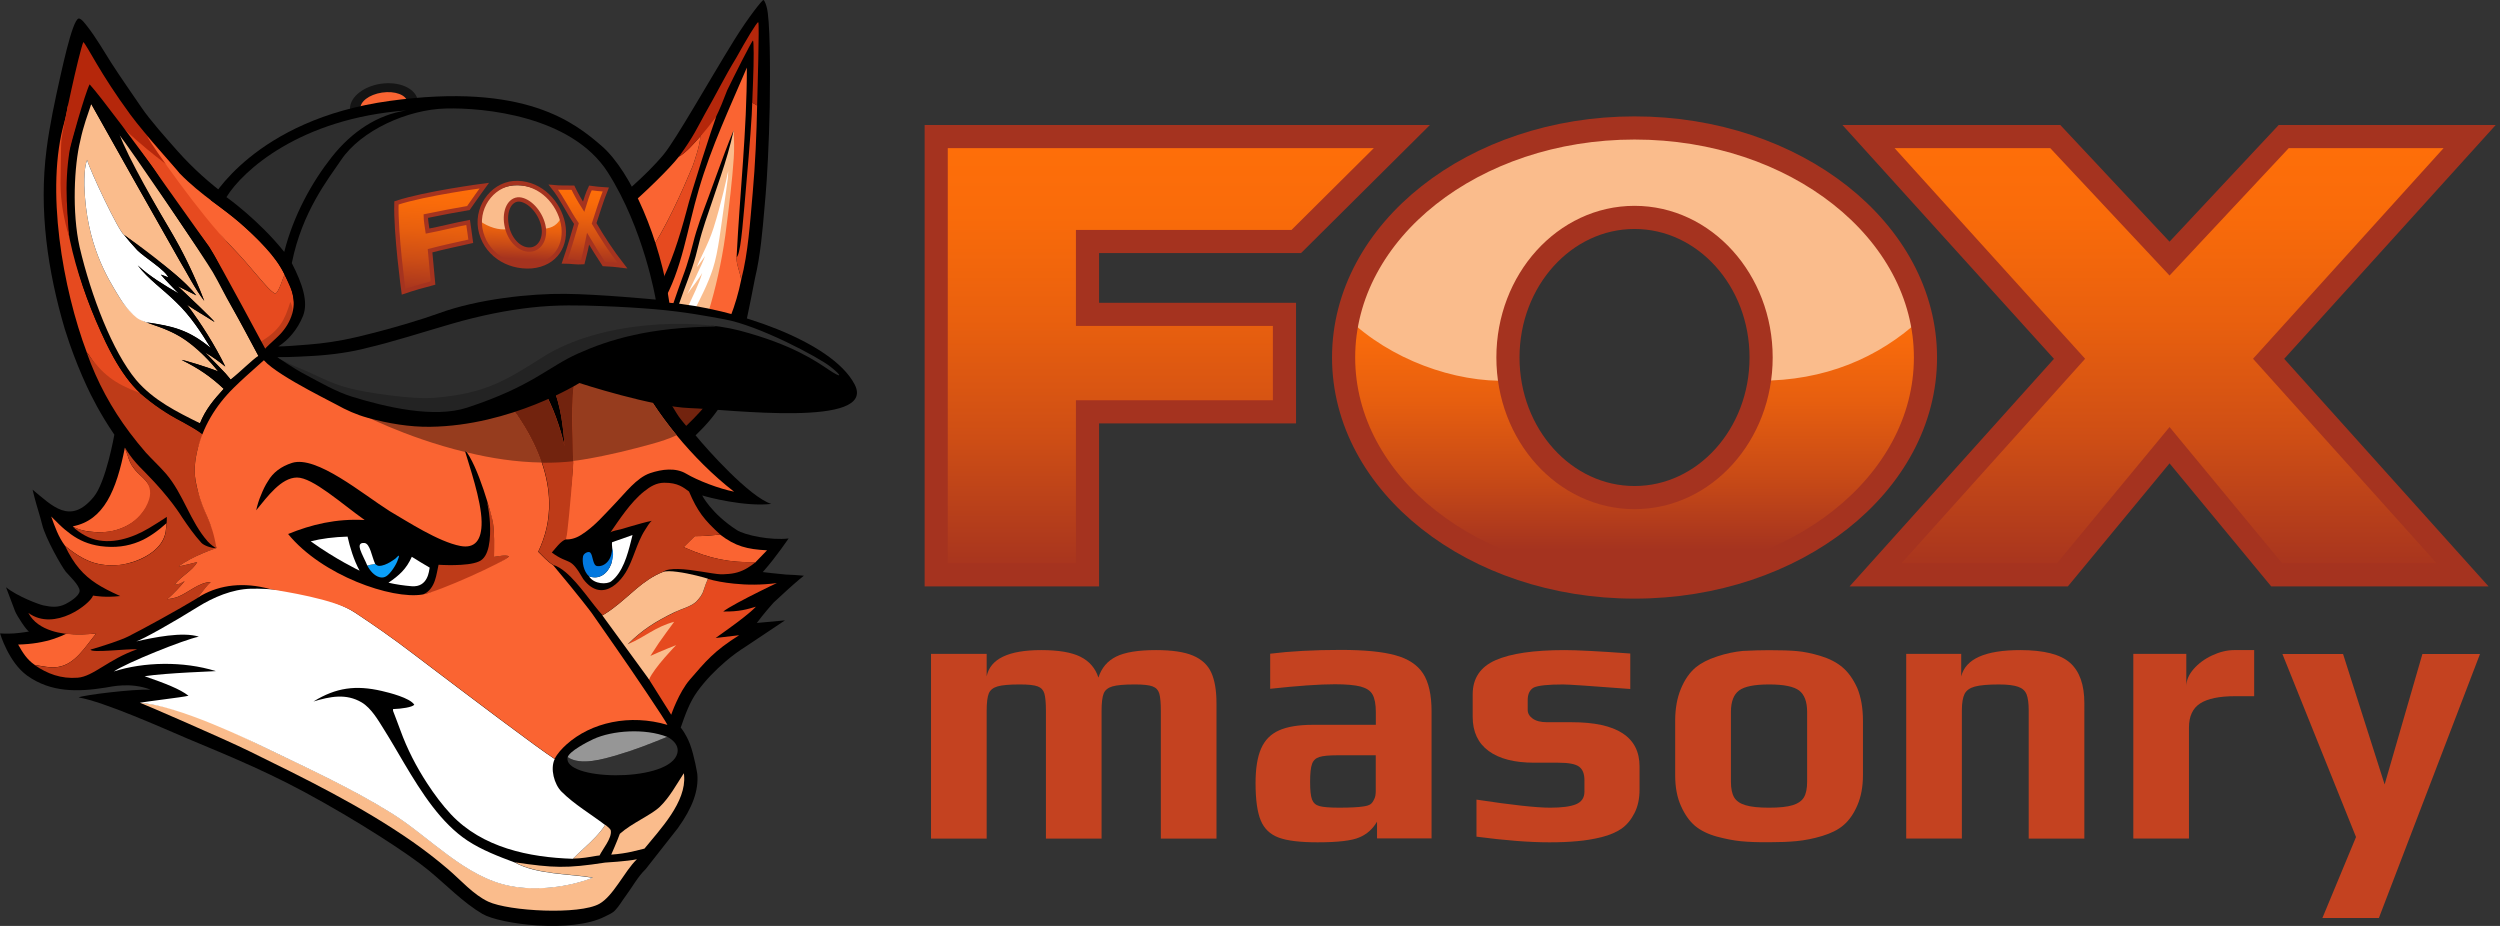 <?xml version="1.0" encoding="utf-8"?>
<!-- Generator: Adobe Illustrator 15.0.2, SVG Export Plug-In . SVG Version: 6.00 Build 0)  -->
<!DOCTYPE svg PUBLIC "-//W3C//DTD SVG 1.1//EN" "http://www.w3.org/Graphics/SVG/1.1/DTD/svg11.dtd">
<svg version="1.1" id="Layer_1" xmlns="http://www.w3.org/2000/svg" xmlns:xlink="http://www.w3.org/1999/xlink" x="0px" y="0px"
	 width="270px" height="100px" viewBox="0 0 270 100" enable-background="new 0 0 270 100" xml:space="preserve">
<rect x="0" y="0" width="270" height="100" fill="#333333" stroke="none"/>
<linearGradient id="SVGID_1_" gradientUnits="userSpaceOnUse" x1="182.522" y1="-58.27" x2="182.522" y2="-8.681" gradientTransform="matrix(1 0 0 -1 -6 5)">
	<stop  offset="0.079" style="stop-color:#A5331F"/>
	<stop  offset="0.241" style="stop-color:#C94B16"/>
	<stop  offset="0.405" style="stop-color:#E75F0F"/>
	<stop  offset="0.547" style="stop-color:#F96B0B"/>
	<stop  offset="0.648" style="stop-color:#FF6F09"/>
</linearGradient>
<path fill="url(#SVGID_1_)" d="M163.02,41.11c-1.359-0.29-13.299-4.21-17.5-6.76C141.66,52.57,161.73,63.27,176.4,63.27
	c14.66,0,35.119-10.55,31.09-28.87c-3.04,1.84-6.26,3.33-9.59,4.51c-1.601,0.57-6.871,2-7.891,2.21
	C187.84,58.01,165.15,58.41,163.02,41.11z"/>
<path fill="#FABC8C" d="M145.529,34.35c4.601,4.46,11.561,7,17.5,6.76c-0.109-0.87-0.159-1.75-0.159-2.64
	c0-19.84,27.33-20.06,27.33-0.17c0,0.95-0.06,1.89-0.181,2.82c6.961,0,12.811-2.38,17.48-6.72
	C201.46,6.98,151.221,7.31,145.529,34.35z"/>
<linearGradient id="SVGID_2_" gradientUnits="userSpaceOnUse" x1="132.255" y1="-57.08" x2="132.255" y2="-9.75" gradientTransform="matrix(1 0 0 -1 -6 5)">
	<stop  offset="0" style="stop-color:#A5331F"/>
	<stop  offset="0.023" style="stop-color:#A8351E"/>
	<stop  offset="0.313" style="stop-color:#CE4E15"/>
	<stop  offset="0.581" style="stop-color:#E9600E"/>
	<stop  offset="0.819" style="stop-color:#F96B0A"/>
	<stop  offset="1" style="stop-color:#FF6F09"/>
</linearGradient>
<path fill="url(#SVGID_2_)" stroke="#A5331F" stroke-width="2.5" stroke-miterlimit="10" d="M101.11,62.07V14.75H151.4L140,26.08
	h-22.55v7.87h21.271v10.53H117.45v17.6h-16.34V62.07z"/>
<linearGradient id="SVGID_3_" gradientUnits="userSpaceOnUse" x1="240.26" y1="-57.08" x2="240.26" y2="-9.75" gradientTransform="matrix(1 0 0 -1 -6 5)">
	<stop  offset="0" style="stop-color:#A5331F"/>
	<stop  offset="0.023" style="stop-color:#A8351E"/>
	<stop  offset="0.313" style="stop-color:#CE4E15"/>
	<stop  offset="0.581" style="stop-color:#E9600E"/>
	<stop  offset="0.819" style="stop-color:#F96B0A"/>
	<stop  offset="1" style="stop-color:#FF6F09"/>
</linearGradient>
<path fill="url(#SVGID_3_)" stroke="#A5331F" stroke-width="2.5" stroke-miterlimit="10" d="M221.971,14.75l12.34,13.18l12.33-13.18
	h20.08l-21.711,24l20.95,23.33h-20.08l-11.569-14l-11.57,14h-20.18l20.949-23.33l-21.71-24H221.971z"/>
<ellipse fill="none" stroke="#A5331F" stroke-width="2.5" stroke-miterlimit="10" cx="176.529" cy="38.61" rx="13.671" ry="15.13"/>
<path fill="none" stroke="#A5331F" stroke-width="2.5" stroke-miterlimit="10" d="M207.95,38.61c0,13.69-14.06,24.791-31.421,24.791
	c-17.35,0-31.42-11.101-31.42-24.791s14.07-24.79,31.42-24.79C193.891,13.82,207.95,24.92,207.95,38.61z"/>
<g>
	<path fill="#C44220" d="M100.55,70.62h6.01v2.43c0.38-1.89,2.35-2.84,5.89-2.84c1.87,0,3.28,0.24,4.24,0.72
		c0.96,0.48,1.61,1.23,1.94,2.25c0.33-1.039,0.97-1.8,1.92-2.27c0.95-0.471,2.38-0.7,4.31-0.7c1.73,0,3.06,0.2,4,0.601
		c0.93,0.399,1.59,1.01,1.96,1.83c0.37,0.819,0.56,1.92,0.56,3.299V90.57h-6.01V76.77c0-0.879-0.06-1.5-0.17-1.879
		c-0.11-0.371-0.35-0.621-0.72-0.761s-1.01-0.21-1.92-0.21c-1.13,0-1.93,0.07-2.41,0.21s-0.8,0.39-0.95,0.761
		c-0.15,0.369-0.23,1-0.23,1.879V90.57h-6.01V76.77c0-0.879-0.06-1.5-0.17-1.879c-0.11-0.371-0.35-0.621-0.72-0.761
		c-0.37-0.14-1.01-0.21-1.92-0.21c-1.13,0-1.93,0.07-2.41,0.21c-0.48,0.14-0.8,0.39-0.95,0.761c-0.15,0.369-0.23,1-0.23,1.879V90.57
		h-6.01V70.62z"/>
	<path fill="#C44220" d="M138.1,90.46c-0.92-0.34-1.57-0.96-1.939-1.851c-0.37-0.89-0.561-2.229-0.561-4.02
		c0-1.59,0.2-2.84,0.601-3.75c0.399-0.91,1.04-1.56,1.94-1.96c0.889-0.399,2.119-0.6,3.689-0.6h6.76v-1.36
		c0-0.85-0.119-1.48-0.35-1.9s-0.66-0.699-1.28-0.869c-0.62-0.16-1.55-0.25-2.78-0.25c-1.699,0-4.039,0.17-7,0.49V70.6
		c2.17-0.27,4.711-0.41,7.62-0.41c2.55,0,4.521,0.19,5.91,0.58c1.39,0.381,2.38,1.041,2.99,1.98c0.6,0.93,0.909,2.29,0.909,4.08
		v13.72h-5.889v-1.81c-0.471,0.8-1.101,1.359-1.891,1.689c-0.801,0.36-2.311,0.541-4.53,0.541C140.41,90.97,139.02,90.8,138.1,90.46
		z M147.221,87.1c0.379-0.05,0.649-0.14,0.799-0.25c0.15-0.109,0.28-0.289,0.391-0.539c0.109-0.19,0.17-0.48,0.17-0.871V81.57h-4.12
		c-0.931,0-1.59,0.06-1.979,0.189c-0.381,0.12-0.65,0.37-0.78,0.74c-0.14,0.37-0.21,1.02-0.21,1.96c0,0.91,0.07,1.54,0.21,1.899
		c0.14,0.36,0.399,0.591,0.8,0.701c0.4,0.109,1.1,0.17,2.12,0.17C145.83,87.23,146.7,87.18,147.221,87.1z"/>
	<path fill="#C44220" d="M159.46,90.359v-4c3.819,0.58,6.47,0.871,7.95,0.871c1.26,0,2.199-0.121,2.8-0.371s0.91-0.699,0.91-1.359
		v-1.24c0-0.689-0.19-1.17-0.58-1.46c-0.38-0.29-1.14-0.43-2.271-0.43h-2.59c-2.119,0-3.75-0.42-4.9-1.261
		c-1.149-0.84-1.729-2.069-1.729-3.689v-2.43c0-1.73,0.82-2.96,2.47-3.69c1.65-0.729,4.131-1.09,7.461-1.09
		c1.319,0,3.68,0.12,7.09,0.37v3.83c-4.29-0.33-6.7-0.49-7.25-0.49c-1.62,0-2.68,0.11-3.17,0.33c-0.44,0.25-0.66,0.7-0.66,1.359
		v1.07c0,0.36,0.18,0.67,0.539,0.93C165.891,77.87,166.41,78,167.1,78h2.641c4.89,0,7.33,1.59,7.33,4.78v2.51
		c0,0.96-0.18,1.8-0.54,2.51s-0.82,1.28-1.4,1.69c-0.55,0.38-1.26,0.689-2.12,0.91c-0.869,0.22-1.77,0.369-2.699,0.449
		c-0.851,0.08-1.84,0.121-2.971,0.121C165.18,90.97,162.561,90.77,159.46,90.359z"/>
	<path fill="#C44220" d="M188,90.85c-0.8-0.08-1.65-0.25-2.55-0.49c-0.99-0.27-1.79-0.67-2.39-1.17
		c-0.601-0.51-1.11-1.229-1.521-2.159c-0.41-0.91-0.62-2-0.62-3.3V77.84c0-1.32,0.21-2.47,0.62-3.46c0.41-0.989,0.95-1.76,1.61-2.31
		c0.58-0.471,1.34-0.86,2.289-1.17c0.951-0.32,1.881-0.51,2.781-0.601c1.039-0.05,1.989-0.08,2.84-0.08
		c1.26,0,2.27,0.03,3.029,0.101c0.75,0.07,1.59,0.24,2.49,0.51c0.99,0.3,1.79,0.71,2.41,1.24c0.619,0.52,1.15,1.26,1.59,2.22
		c0.41,0.99,0.62,2.17,0.62,3.54v5.89c0,1.24-0.2,2.32-0.601,3.25c-0.399,0.931-0.91,1.66-1.539,2.181
		c-0.551,0.47-1.301,0.84-2.25,1.13c-0.951,0.29-1.871,0.47-2.781,0.56c-0.819,0.08-1.809,0.12-2.969,0.12
		C189.82,90.97,188.8,90.93,188,90.85z M193.609,86.96c0.58-0.18,0.98-0.46,1.211-0.84c0.229-0.38,0.35-0.95,0.35-1.69v-7.539
		c0-1.101-0.29-1.871-0.859-2.311c-0.58-0.439-1.66-0.66-3.25-0.66s-2.681,0.221-3.25,0.66c-0.58,0.439-0.871,1.21-0.871,2.311
		v7.539c0,0.74,0.121,1.301,0.351,1.69s0.64,0.67,1.22,0.84c0.58,0.181,1.43,0.271,2.551,0.271
		C192.18,87.23,193.029,87.141,193.609,86.96z"/>
	<path fill="#C44220" d="M205.88,70.62h5.931v2.43c0.469-1.89,2.59-2.84,6.379-2.84c2.551,0,4.351,0.46,5.381,1.38
		c1.029,0.92,1.539,2.37,1.539,4.35V90.57h-6.01V76.72c0-0.77-0.08-1.35-0.229-1.729c-0.149-0.381-0.45-0.66-0.91-0.82
		c-0.45-0.16-1.149-0.25-2.08-0.25c-1.18,0-2.05,0.08-2.601,0.23c-0.549,0.149-0.92,0.42-1.109,0.8s-0.29,0.979-0.29,1.77v13.841
		h-6.01V70.62H205.88z"/>
	<path fill="#C44220" d="M230.391,70.62h5.729v3.5c0-0.63,0.26-1.25,0.78-1.851c0.52-0.6,1.189-1.1,2-1.479
		c0.81-0.38,1.609-0.58,2.41-0.58h2.14v4.979h-2.06c-1.701,0-2.961,0.261-3.771,0.78c-0.81,0.521-1.21,1.39-1.21,2.601v11.99h-6.01
		V70.62H230.391z"/>
	<path fill="#C44220" d="M254.45,90.4L246.5,70.63h6.55l4.49,14.09l4.08-14.09h6.22l-10.92,28.511h-6.1L254.45,90.4z"/>
</g>
<g>
	<path d="M86.77,62.173c-0.61-0.06-1.24-0.1-1.859-0.119c-1.08-0.101-2.26-0.23-2.53-0.271c1.53-1.729,2.78-3.64,2.79-3.63
		c-1.9,0.23-4.719-0.34-5.599-0.91c-2.73-1.76-3.76-3.749-3.729-3.739c0.54,0.19,4.62,1.249,7.459,0.919
		c-2.339-0.739-6.959-5.899-8.179-7.408c1.17-1.12,2.14-2.25,2.979-3.64c1.36-2.25,3.22-12.209,3.439-13.329
		c0.59-2.48,0.81-5.119,1.03-7.669c0.04-0.46,0.08-0.92,0.12-1.38c0.13-1.41,0.37-5.54,0.44-9.489C83.2,7.489,83.17,2.02,82.8,0.76
		C82.77,0.64,82.59,0.02,82.44,0c-0.1-0.01-1.56,1.77-3.16,4.35c-2.709,4.379-6.29,10.749-7.619,12.349
		c-2.01,2.419-4.959,4.769-5.429,5.169c-3.74,2.859-40.825-0.03-41.635-0.63c-1.97-1.46-3.76-3.06-5.39-4.89
		c-1.2-1.35-3.02-3.39-3.95-4.77c-1.079-1.589-2.199-3.169-3.239-4.79c-0.84-1.319-1.629-2.709-2.6-3.95
		C9.279,2.669,8.779,1.96,8.499,2c-0.71,0.1-1.92,5.999-2.41,8.189c-0.29,1.35-0.55,2.669-0.77,3.979
		c-0.11,0.649-0.21,1.299-0.29,1.959c-0.85,6.54,0.12,13.149,1.97,19.417c0.17,0.53,0.34,1.06,0.52,1.58
		c0.55,1.57,1.17,3.12,1.87,4.629c0.43,0.92,1.389,2.9,2.959,5.19c0,0-0.9,5.139-2.24,6.739c-2.54,3.06-4.459,0.95-6.589-0.799
		c0.07,0.27,0.14,0.539,0.2,0.81c0.25,0.979,0.6,2.009,0.84,2.988c0.35,1.44,2.1,4.521,2.549,5.07c0.35,0.42,1.5,1.47,1.49,2.069
		c-0.02,0.561-1.14,1.23-1.53,1.42c-0.79,0.391-1.509,0.33-2.389,0.141c-0.44-0.091-2.79-0.951-4.03-1.961
		c0.33,0.851,0.65,1.73,0.97,2.57c0.19,0.5,1.31,2.21,1.529,2.21c0,0-0.81,0.149-1.64,0.21c-0.73,0.05-1.5,0-1.5,0
		s0.92,3.119,2.93,4.56c2.57,1.83,5.47,1.77,8.469,1.289c0.63-0.1,2.7-0.609,4.849,0.221c-1.889-0.07-7.219,0.58-7.769,0.84
		c2.769,0.48,9.019,3.279,11.738,4.438c2.64,1.131,7.729,3.121,12.619,5.761c5.729,3.089,11.318,6.719,13.448,8.479
		c1.86,1.53,3.75,3.499,5.819,4.709c1.9,1.11,9.629,2.11,13.218,0.28c0.43-0.221,0.81-0.359,1.1-0.67
		c0.45-0.471,0.76-1.04,1.15-1.561c0.71-0.949,1.29-2.059,2.15-2.889l3.479-4.43c1.59-2.209,2.26-4.079,2.1-5.85
		c0,0-0.31-1.949-0.8-3.24c-0.42-1.09-0.94-1.708-0.99-1.769c0.48-1.37,0.95-2.74,1.81-3.92c0.88-1.21,1.919-2.27,3.05-3.24
		c0.7-0.6,1.44-1.139,2.22-1.629l4.18-2.79l-3.04,0.28c0,0,0.76-1.04,1.81-2.2c0.98-0.91,2-1.85,2.739-2.47
		c0.13-0.101,0.26-0.21,0.38-0.31c0.05-0.04,0.1-0.079,0.15-0.12C86.78,62.173,86.77,62.173,86.77,62.173z"/>
	<g>
		<path fill="#E64A1F" d="M75.621,14.728c0.06,0.73-0.67,2.81-0.82,3.24c-1.1,2.64-2.879,6.679-4.899,9.639l1.28,3.37
			c1.29-2.48,2.169-5.22,2.95-8.14c0.53-2.149,2.77-9.048,3.209-10.218C76.801,12.898,76.001,14.079,75.621,14.728z"/>
		<path fill="#E64A1F" d="M80.051,30.207c0.76-2.94,0.949-6.169,1.239-9.349c0.28-3.149,0.42-6.359,0.48-9.469
			c-0.17-0.11-0.35-0.2-0.53-0.3c-0.01,1.17-0.29,4.919-0.62,8.569c-0.32,3.639-0.57,7.219-0.95,7.949
			c-0.01,0.08-0.08,0.12-0.13,0.18C79.481,28.376,79.911,29.396,80.051,30.207z"/>
		<path fill="#E64A1F" d="M29.727,31.716c-0.47-0.22-1.1-0.959-1.91-1.909c-0.819-0.97-1.79-2.12-2.829-3.169
			c-1.82-1.85-6.879-9.259-7.359-9.679c-1.12-0.55-3.819-2.819-4.87-3.7c1.11,1.51,2.79,3.44,3.86,5c1.05,1.52,1.78,3.29,3.12,4.699
			c0.95,1.25,1.99,2.48,2.84,3.7c1.14,1.759,1.979,3.859,2.879,5.849c0.9,1.91,2.089,4.03,3.12,5.83
			c1.67-1.73,2.689-2.33,3.29-4.299c-0.15-2.81-0.52-3.1-1.14-4.37C30.537,30.046,30.126,31.556,29.727,31.716z"/>
		<path fill="#E64A1F" d="M83.9,62.973c-1.67,0.22-3.26,0.209-4.64,0.06c-1.09-0.11-2.05-0.29-2.799-0.51
			c-0.19,0.39-0.34,0.79-0.46,1.21c-0.15,0.54-0.43,0.85-0.81,1.27c-0.63,0.551-1.59,0.76-2.35,1.141
			c-2.03,0.99-3.45,1.869-5.059,3.47c1.459,1.879,1.93,2.779,2.319,3.779c0.03,0.039,2.39,3.8,2.39,3.8s0.819-2.42,2.02-3.8
			c1.68-1.931,2.549-3.05,5.319-4.79c-0.85,0.101-1.69,0.201-2.54,0.301c0.27-0.2,0.6-0.43,0.96-0.69c0.17-0.12,0.35-0.25,0.53-0.38
			c0.52-0.38,1.07-0.779,1.57-1.18c0.51-0.4,0.97-0.79,1.29-1.13c-0.919,0.27-1.779,0.55-3.529,0.52c0.53-0.43,2.36-1.39,3.87-2.14
			C82.79,63.492,83.53,63.143,83.9,62.973z"/>
		<path fill="#E64A1F" d="M7.389,11.108c-0.14,0.76-0.21,1.28-0.42,2.02c-2.11,7.269-0.17,18.098,2.41,24.947
			c0.02,0.03,0.07,0.04,0.09,0.07c1.279,1.89,2.919,4.72,5.039,4.689c0.2,0,0.45-0.27,0.62-0.39c-1.04-0.97-2-2.31-2.859-3.84
			c-0.29-0.51-0.56-1.05-0.83-1.6c-2.979-6.279-5.12-13.178-4.529-20.147C6.929,15.708,7.369,11.588,7.389,11.108z"/>
		<path fill="#B5270B" d="M8.999,4.54c-0.5,1.26-2.21,9.209-2.36,10.539c-0.08,0.67-0.07,4.069-0.1,4.739
			c0.01,1.95,0.35,3.87,0.94,5.81c-0.29-2.43-0.29-7.039,0.11-9.469c0.12-0.6,0.79-2.959,1.01-3.53c0.36-0.97,0.77-1.94,1.25-2.87
			c0.43,0.46,1.5,2.17,3.069,3.7c2.47,2.419,5.76,4.91,6.439,5.249c-0.26-0.429-3.699-4.179-5.279-6.329
			C10.778,7.889,9.469,5,8.999,4.54z"/>
		<path fill="#FABC8C" d="M73.851,83.51c-0.78,1.2-1.549,2.621-2.589,3.621c-0.95,0.908-3.04,1.769-4.319,2.919
			c-0.26,0.729-0.93,2.25-0.93,2.25c1.84-0.131,2.859-0.49,3.589-0.65c1.68-2.07,4.55-5.029,4.28-7.929
			C73.871,83.641,73.861,83.57,73.851,83.51z"/>
		<path fill="#FABC8C" d="M64.752,92.39c0.36-0.73,1.32-1.84,1.22-2.66c-0.03-0.25-0.42-0.48-0.6-0.65
			c-0.57,0.9-1.409,1.71-2.25,2.48c-0.43,0.39-0.86,0.789-1.24,1.17c0.88-0.01,1.74-0.16,2.6-0.311
			C64.562,92.419,64.652,92.409,64.752,92.39z"/>
		<path fill="#FABC8C" d="M65.352,93.159c-4.229,0.65-5.559,0.58-9.749-0.029c2.37,1.31,5.799,1.209,8.439,1.649
			c-2.69,1.029-6.059,1.439-8.899,0.898c-4.879-0.919-8.709-5.269-12.789-7.829c-4.29-2.688-9.049-4.858-13.528-7.028
			c-1.95-0.939-8.919-4.619-13.729-4.929c0.33,0.1,9.059,3.879,11.849,5.249c5.989,2.939,12.058,5.899,17.637,9.788
			c1.31,0.92,2.58,1.9,3.81,2.951c1.35,1.149,2.73,2.749,4.34,3.499c2.23,1.039,9.849,1.449,12.008,0.229
			c0.76-0.431,1.42-1.29,2.06-2.199c0.67-0.949,1.31-1.97,1.989-2.609C67.782,93.02,65.362,93.159,65.352,93.159z"/>
		<path fill="#FABC8C" d="M73.161,61.763c-0.66-0.09-1.239-0.109-1.569,0.011c-1.1,0.43-1.99,1.078-2.83,1.779
			c-0.85,0.709-1.66,1.479-2.56,2.149c-0.31,0.229-0.63,0.46-0.97,0.66l-0.14,0.08l-0.04,0.02l2.57,3.521l2.479,3.399
			c0.52-1.25,2.919-3.71,2.919-3.71s-1.619,0.631-2.779,1.169c0.16-0.259,0.75-1.159,0.92-1.409c0.53-0.77,1.1-1.52,1.649-2.279
			c-2.099,0.57-3.06,1.6-5.029,2.439c1.609-1.6,3.02-2.479,5.059-3.47c0.76-0.37,1.72-0.58,2.35-1.14
			c0.38-0.42,0.66-0.73,0.81-1.271c0.13-0.42,0.28-0.81,0.46-1.21C76.111,62.383,74.491,61.933,73.161,61.763z"/>
		<path fill="#FABC8C" d="M24.167,42.005c-1.419-1.34-2.77-2.25-4.549-3.119c0.15-0.02,2.81,0.77,3.959,1.25
			c-0.77-0.97-2.32-2.64-4-3.7c-1.56-0.98-3.25-1.37-3.729-1.609c-0.12-0.06-1.62-0.59-2.939-2.69
			c-1.29-2.109-3.61-5.739-3.8-12.119c0-0.87,0-1.93,0.3-2.75c0.3,1.14,3.419,7.749,4,8.109c0.16,0.11,5.789,4.02,7.789,6.529
			c-0.66-0.33-1.33-0.67-2-1c0.99,0.929,3.879,3.659,3.969,3.879c-0.969-0.64-1.979-1.2-2.979-1.88c1.6,2.14,3,4.37,4.14,6.689
			c-0.69-0.569-1.4-1.069-2.18-1.53c0.75,0.75,2.2,2.27,2.2,2.27c0.18,0.23,0.39,0.43,0.55,0.67c1.1-0.68,2.57-1.699,3.25-2.119
			c-1.189-2.19-2.169-4.08-3.14-5.77c-0.71-1.22-1.31-2.49-2.02-3.709c-0.7-1.2-8.549-13.009-10.109-14.988
			c0.82,2.43,4.41,8.609,5.75,10.878c0.899,1.52,2.2,3.97,3.43,7.209c-1.02-1.33-1.83-2.969-2.69-4.399
			c-3.87-6.799-6.199-10.968-9.668-17.138c-2.23,6.82-2.48,13.399-0.73,19.418c1.11,3.81,4.029,12.898,12.628,15.348
			C22.178,44.265,23.077,43.185,24.167,42.005z"/>
		<path fill="#FA6432" d="M6.259,72.031c1.85-0.28,2.93-2.148,4.04-3.499c0.03-0.04,0.07-0.08,0.1-0.13
			c-0.989,0.12-2.129,0.16-3.229,0.04c-0.41,0.2-0.83,0.37-1.27,0.52c-0.02,0.011-0.04,0.021-0.04,0.021H5.85
			c-1.15,0.38-2.4,0.59-3.89,0.63c0.49,0.87,0.95,1.619,1.78,2.189C4.52,71.941,5.419,72.151,6.259,72.031z"/>
		<path fill="#FA6432" d="M9.999,60.733c0.859,0.279,1.77,0.38,2.859,0.29c0.25-0.021,0.57-0.08,0.93-0.171
			c0.85-0.209,1.899-0.629,2.729-1.279c0.65-0.51,1.15-1.16,1.34-1.971c0.03-0.129,0.05-0.27,0.06-0.42
			c0-0.189,0.08-0.479,0.07-0.68c-0.92,0.83-1.94,1.57-2.97,1.99c-1.24,0.51-2.589,0.7-4.169,0.49c-1.31-0.19-2.29-0.631-3.189-1.28
			c-0.43-0.31-0.85-0.66-1.27-1.069c-0.28-0.271-0.56-0.551-0.86-0.851c0.4,1.11,0.77,2.19,1.49,3.16
			c0.33,0.271,0.64,0.51,0.94,0.72C8.659,60.153,9.319,60.503,9.999,60.733z"/>
		<path fill="#FA6432" d="M75.621,14.728c-0.71,0.81-1.47,1.7-2.31,2.2c-0.929,1.21-3.669,3.879-5.419,5.369l2.01,5.299
			c2.02-2.959,3.799-6.999,4.899-9.639C74.951,17.538,75.681,15.458,75.621,14.728z"/>
		<path fill="#FA6432" d="M24.997,26.627c1.03,1.06,2.01,2.209,2.83,3.18c0.81,0.95,1.44,1.689,1.91,1.909
			c0.39-0.18,0.81-1.669,1-2.059c-0.92-1.95-3-3.959-4.88-5.65c-1.53-1.359-4.199-2.959-6.449-5.279
			c-0.14-0.149-3.38-3.87-3.53-4.02C16.388,15.688,21.627,23.217,24.997,26.627z"/>
		<path fill="#FA6432" d="M79.551,27.787c0.36-7.119,1.11-13.598,1.11-20.488c-1.82,4.27-3.83,8.519-5.189,13.159
			c-1.27,4.299-1.79,8.649-3.95,12.329l7.369,1.4c0.49-1.25,0.88-2.58,1.16-3.979C79.911,29.396,79.481,28.376,79.551,27.787z"/>
		<path fill="#FA6432" d="M11.818,57.413c1.06-0.16,2.26-0.68,3.03-1.42c0.74-0.71,1.57-1.859,1.46-2.959
			c-0.06-0.53-0.46-1.05-0.84-1.41c-0.54-0.521-1.22-1.06-1.56-2.06c-0.03-0.1-0.22-0.71-0.42-1.22
			c-0.92,4.65-2.28,7.859-5.63,8.499C8.619,57.413,10.608,57.593,11.818,57.413z"/>
		<path fill="#FA6432" d="M73.921,58.993c-0.03,0.03-0.07,0.061-0.1,0.09c0.09,0.04,0.18,0.08,0.27,0.12
			c2.51,1.101,4.609,1.57,7.499,1.521c0.42-0.431,0.83-0.871,1.25-1.291c-2.149-0.109-3.419-0.43-5.07-1.699
			c-0.909,0.09-1.819,0.18-2.75,0.17C74.671,58.263,74.291,58.623,73.921,58.993z"/>
		<path fill="#BE3B18" d="M18.058,64.723c0.709-0.641,1.339-1.311,1.89-1.961c-0.39,0.181-0.64,0.381-1.09,0.391
			c0.64-0.909,1.94-1.499,2.44-2.449c-0.66,0.19-1.33,0.33-2.01,0.479c1.01-0.77,2.78-1.569,4.08-1.97
			c-0.59-0.02-1.35-0.3-1.62-0.59c-0.78-0.86-1.43-1.79-2.06-2.72c-0.15-0.23-1.279-2.119-3.979-4.849
			c-0.3-0.301-0.88-0.871-1.35-1.46c-0.48-0.6-0.84-1.21-0.87-1.24c0,0.05,0.46,1.48,0.76,1.94c0.359,0.54,0.919,1.06,1.22,1.33
			c0.68,0.65,0.91,1.42,0.63,2.32c-0.38,1.209-1.32,2.259-2.43,2.839c-1.32,0.69-2.76,0.819-4.209,0.601
			c-0.73-0.11-1.5-0.431-1.58-0.521c0.21,0.31,0.97,0.8,1.28,0.96c2,1.12,4.33,0.55,6.159-0.36c0.27-0.14,0.53-0.28,0.78-0.43
			c0.63-0.39,1.24-0.75,1.92-1.21c0.02,0.54-0.09,1.18-0.09,1.37c-0.01,0.149-0.03,0.29-0.06,0.42c-0.18,0.81-0.69,1.46-1.34,1.97
			c-1.8,1.42-4.489,1.83-6.529,1.16c-0.69-0.23-1.34-0.58-2.04-1.07c-0.3-0.22-0.62-0.449-0.94-0.72
			c0.98,2.04,1.99,3.16,3.399,4.079c0.71,0.46,1.52,0.87,2.48,1.3c0.03,0.01,0.06,0.03,0.09,0.04c-1.63,0.181-2.67-0.01-2.94-0.05
			c-0.26,0.85-4.129,3.949-6.989,1.87c0.52,0.989,1.44,1.58,2.52,1.93c0.43,0.14,0.879,0.24,1.33,0.3
			c0.08,0.01,0.16,0.021,0.25,0.03c1.1,0.13,2.24,0.08,3.23-0.04c-0.03,0.04-0.07,0.08-0.1,0.13c-1.11,1.341-2.19,3.219-4.04,3.499
			c-0.839,0.12-1.74-0.09-2.529-0.229c1.38,0.959,2.879,1.52,4.669,1.38c1.69-0.13,3.339-2,6.419-3.069
			c-1.089-0.069-5.009,0.431-5.029,0.03c1.32-0.37,3.29-1.02,4.1-1.43c1.55-0.78,5.419-2.9,7.389-4.101
			c0.09-0.101,0.18-0.2,0.27-0.31c0.4-0.5,0.82-1.101,1.22-1.44c-1.27,0.011-2.46,1.181-3.57,1.601
			C18.837,64.592,18.458,64.672,18.058,64.723z"/>
		<path fill="#BE3B18" d="M22.688,56.503c-0.61-1.46-1.06-2.559-1.34-3.549c-0.19-0.69-0.3-1.319-0.32-1.979
			c-0.02-0.65,0.06-1.331,0.23-2.11c0.19-0.87,0.51-1.45,0.68-1.97c-0.04-0.07-1.73-1.06-2.26-1.34c-1.67-0.86-3.12-1.85-4.56-3.1
			c-2.84-1.07-4.05-2.04-5.659-4.299c-0.02-0.03-0.06-0.04-0.09-0.07c1.129,3.19,2.679,6.029,4.649,8.649
			c0.549,0.729,1.12,1.439,1.729,2.139c0.68,0.75,1.5,1.5,2.19,2.3c1.879,2.2,2.589,5.149,4.52,7.329
			c0.24,0.27,0.85,0.721,0.899,0.7c0.01-0.28-0.01-0.53-0.04-0.78C23.247,57.783,23.007,57.224,22.688,56.503z"/>
		<path fill="#BE3B18" d="M31.356,32.606c-0.639,2.03-1.119,3.07-3.399,4.42c0,0,0.77,1.21,0.79,1.21c0.85-0.83,1.67-1.97,2.35-2.85
			C31.646,34.116,31.786,33.486,31.356,32.606z"/>
		<path fill="#BE3B18" d="M53.354,60.144c0.01-1.23,0.06-2.471-0.11-3.67c-0.09-0.67-0.38-1.601-0.65-2.24
			c0.19,0.729,0.29,1.64,0.32,2.24c0.09,1.709-0.06,3.68-1.179,4.16c-1.26,0.579-4.37,0.359-4.37,0.359
			c-0.24,0.97-0.3,2.569-1.62,3.188c0.23-0.049,2.02-0.39,3.689-1.09c2.49-1.049,5.319-2.679,5.55-3.009
			C54.583,59.884,53.813,60.083,53.354,60.144z"/>
		<path fill="#0B9FF9" d="M42.965,60.463c0.32-0.8-0.06-0.329-0.22-0.17c0,0-1.03,0.841-1.81,0.82c-0.23,0-0.42-0.22-0.42-0.22
			c-0.25,0.029-0.6,0.149-0.85,0.18c0.27,0.529,0.74,1.12,1.35,1.269c0.25,0.061,0.47,0.03,0.69-0.099
			C42.155,61.983,42.815,60.974,42.965,60.463z"/>
		<path fill="#FFFFFF" d="M66.172,59.603c0.02,0.131-0.05,1-0.16,1.301c-0.4,1.06-1.31,1.729-2.37,1.34c-0.01,0-0.03,0-0.04-0.01
			c0.57,0.899,1.97,0.889,2.41,0.549c1.24-0.949,1.76-2.839,2.14-4.359c0.06-0.229,0.11-0.439,0.16-0.64
			c-0.47,0.17-1.23,0.43-1.73,0.61c-0.28,0.1-0.47,0.16-0.47,0.16c-0.04,0.129-0.02,0.39,0.01,0.649c0,0.04,0.01,0.07,0.01,0.101
			C66.142,59.394,66.162,59.493,66.172,59.603z"/>
		<path fill="#FFFFFF" d="M39.366,58.644c-0.62-0.061-0.57,0.369-0.46,0.72c0.17,0.51,0.56,1.21,0.759,1.71
			c0.25-0.04,0.6-0.15,0.85-0.18C40.145,60.103,39.975,58.713,39.366,58.644z"/>
		<path fill="#FFFFFF" d="M37.536,57.953c-1.45,0.04-2.859,0.22-3.979,0.51c2.709,1.95,5.279,3.171,5.279,3.171
			C38.206,60.483,37.786,59.073,37.536,57.953z"/>
		<path fill="#FFFFFF" d="M44.475,60.134c-0.58,1.31-1.359,2.01-2.52,2.798c0.82,0.19,1.66,0.311,2.5,0.381
			c1.78,0.14,1.88-1.679,1.95-2.009C45.695,60.884,45.165,60.573,44.475,60.134z"/>
		<path fill="#FFFFFF" d="M9.409,17.268c-0.3,0.81-0.3,1.879-0.3,2.75c0.19,6.379,2.51,10.009,3.8,12.119
			c0.73,1.17,1.4,1.83,1.869,2.19c0.38,0.29,0.94,0.44,1.06,0.5c2.88,0.42,4.54,0.81,6.93,2.779c-1.07-1.74-2.21-3.5-3.75-4.969
			c-1.35-1.34-2.99-2.459-4.14-3.959c1.34,1.22,2.84,2.12,4.419,3.039c-0.649-0.679-1.319-1.339-1.929-2.049
			c0.28,0.08,0.54,0.2,0.81,0.31c-0.24-0.75-2.69-2.26-3.35-2.95c-0.51-0.539-0.959-1.079-1.419-1.639
			C12.829,25.017,9.709,18.418,9.409,17.268z"/>
		<path fill="#FFFFFF" d="M38.335,66.162c-2.25-1.48-7.049-2.67-11.249-2.58c-2,0.051-4.04,0.92-5.709,1.96
			c-2.759,1.72-5.899,3.48-6.659,3.73c1.87-0.421,4.989-1.07,6.759-0.511c-1.53,0.291-7.859,2.839-9.189,3.76
			c3.219-1.04,7.499-1.14,11.028-0.04c-0.09,0.02-5.319,0.189-7.699,0.55c2.24,0.78,3.83,1.39,4.739,2.11
			c-0.76,0.189-4.479,0.59-5.239,0.77c4.109,0.26,11.749,3.989,13.698,4.929c4.479,2.17,9.249,4.351,13.529,7.029
			c4.08,2.56,7.909,6.91,12.789,7.829c2.839,0.54,6.219,0.13,8.899-0.898c-2.64-0.44-6.069-0.341-8.439-1.65
			c-1.74-0.65-3.55-1.34-5.1-2.36c-2.859-1.89-4.959-5.179-6.839-8.349c-0.74-1.25-1.45-2.49-2.16-3.619
			c-0.63-1.01-1.39-2.34-2.43-2.96c-1.69-1-3.42-0.64-5.209-0.101c2.45-1.52,4.6-1.779,7.369-1.14c0.82,0.19,3.06,0.75,3.52,1.49
			c-0.23,0.271-1.359,0.44-2.299,0.47c-0.02,0.07,0.01,0.141,0.01,0.21c0,0,0.62,1.61,0.79,2.091
			c0.72,1.988,1.709,3.919,2.879,5.708c0.78,1.2,1.63,2.34,2.58,3.359c3.39,3.601,8.429,4.649,13.159,4.8
			c0.39-0.39,0.81-0.779,1.24-1.17c0.84-0.77,1.68-1.58,2.25-2.48c-1.54-1.18-3.31-2.208-4.689-3.579
			c-0.819-0.81-1.259-2.5-0.759-3.539c-1.91-1.24-8.749-6.409-15.329-11.398C42.415,68.922,40.245,67.422,38.335,66.162z"/>
		<path fill="#323232" d="M72.072,79.57c-1.76,0.72-3.57,1.439-5.399,1.97c-1.51,0.44-3.92,1.21-5.37,0.22
			c-0.6,2.511,10.409,2.791,11.758-0.149C73.721,80.16,71.662,79.41,72.072,79.57z"/>
		<path fill="#969696" d="M66.672,81.54c1.83-0.53,3.619-1.239,5.379-1.96c-2.4-0.938-5.91-0.709-7.979,0.25
			c-0.67,0.311-2.57,1.301-2.76,1.94C62.723,82.73,65.162,81.98,66.672,81.54z"/>
		<path d="M22.587,26.657c-0.85-1.22-4.909-6.879-5.959-8.399c-1.08-1.56-5.839-7.959-6.949-9.149c-0.49,0.94-2.08,6.579-2.17,7.209
			c-1.13,7.219,0.85,14.319,3.93,20.688c0.27,0.55,0.55,1.09,0.83,1.6c0.86,1.54,1.82,2.87,2.859,3.84
			c1.44,1.25,2.9,2.239,4.56,3.099c0.77,0.4,1.54,0.86,2.29,1.45c-0.07-0.11,0.33-0.94,0.39-1.06c0.21-0.39,0.37-0.85,0.629-1.21
			c0.65-0.89,1.37-1.729,2.16-2.5c0.42-0.41,0.86-0.82,1.32-1.18c0.64-0.49,2.049-1.849,2.77-2.279
			C28.927,38.226,23.727,28.417,22.587,26.657z M24.907,40.995c-0.16-0.24-0.38-0.44-0.55-0.67c0,0-1.45-1.52-2.199-2.27
			c0.79,0.46,1.489,0.96,2.179,1.529c-1.14-2.319-2.54-4.549-4.139-6.689c1,0.69,2.01,1.24,2.979,1.88
			c-0.1-0.22-2.979-2.95-3.97-3.88c0.66,0.33,1.33,0.669,2,1c-1.37-1.709-3.169-2.979-4.93-4.31
			c-0.81-0.609-2.699-2.109-2.869-2.219c0.46,0.56,0.91,1.1,1.419,1.64c0.66,0.69,3.11,2.2,3.35,2.95
			c-0.27-0.11-0.53-0.23-0.81-0.31c0.62,0.72,1.28,1.37,1.929,2.05c-1.579-0.919-3.079-1.82-4.419-3.04
			c1.16,1.5,2.79,2.62,4.14,3.959c1.55,1.47,2.69,3.229,3.75,4.969c-2.4-1.97-4.05-2.359-6.93-2.779c0.52,0.23,2.38,0.729,4.03,1.79
			c1.59,1.02,2.98,2.59,3.709,3.52c-1.149-0.47-3.81-1.27-3.959-1.25c1.77,0.87,3.13,1.779,4.549,3.12
			c-1.08,1.18-1.979,2.25-2.569,3.729c-2.48-1.23-5.03-2.479-6.899-4.68c-2.54-3.06-4.849-9.019-6.099-14.348
			c-0.84-3.76-0.58-8.839,0.06-11.439c0.35-1.689,0.82-2.859,1.2-4.02c3.479,6.169,5.639,10.059,9.509,16.858
			c0.86,1.42,1.67,3.07,2.69,4.4c-0.9-2.36-2.27-5.24-3.609-7.509c-1.34-2.27-4.979-8.279-5.79-10.719
			c1.56,1.98,8.629,12.509,9.609,13.868c0.97,1.35,1.629,2.94,2.56,4.58c0.93,1.66,1.91,3.52,3.08,5.72
			C27.267,38.835,25.957,40.145,24.907,40.995z"/>
		<path fill="#0278DF" d="M64.482,61.134c-0.48-0.07-0.43-1.16-0.73-1.451c-0.17-0.18-0.69,0.041-0.78,0.381
			c-0.13,0.619,0.06,1.66,0.63,2.17c0.18,0.089,0.54,0.129,0.77,0.118c1.01-0.079,1.75-1.128,1.84-2.419
			c0.02-0.299-0.07-0.529-0.09-0.629c0-0.041-0.01-0.07-0.01-0.101c0,0,0,0,0-0.01C66.092,60.583,65.212,61.243,64.482,61.134z"/>
	</g>
	<g>
		<path fill="#FABC8C" d="M79.241,14.039c-1.36,4.35-2.779,8.089-3.129,9.199c-0.35,1.13-0.74,2.11-0.98,3.15
			c-0.25,1.029-0.58,2.199-1.01,3.359c-0.37,1-0.77,2.109-1.21,3.37l3.62,0.49c0.7-2.25,1.41-5.31,1.799-8.159
			c0.45-3.45,0.74-5.91,0.91-8.319C79.321,16.098,79.271,15.068,79.241,14.039z"/>
	</g>
	<g>
		<path fill="#FFFFFF" d="M77.071,24.597c-0.6,1.9-1.58,3.5-1.81,4.259c0.18-0.23,0.74-0.96,0.88-1.2
			c-0.2,0.71-1.85,3.979-1.91,4.129c0.27-0.47,1.38-1.81,1.61-2.32c-0.34,1.22-1.01,2.49-1.58,3.75l0.83,0.09
			c0.49-0.95,1.38-2.66,1.899-4.279c0.6-1.87,0.82-4.17,1.46-8.619c0.09-0.6,0.19-1.35,0.2-1.94
			C78.551,18.938,77.911,21.967,77.071,24.597z"/>
	</g>
	<path d="M77.391,18.888l-0.89,2.44c-0.6,1.62-1.24,3.27-1.65,4.95c-0.21,0.829-0.44,1.659-0.71,2.469
		c-0.13,0.41-0.28,0.8-0.43,1.21l-0.44,1.22c-0.22,0.61-0.43,1.23-0.639,1.85l0.609,0.06c0.2-0.57,0.4-1.14,0.61-1.7l0.45-1.209
		c0.15-0.4,0.3-0.81,0.44-1.23c0.28-0.83,0.51-1.67,0.71-2.52c0.4-1.67,1-3.29,1.549-4.92l0.83-2.46
		c0.55-1.639,1.05-3.299,1.41-4.999C78.571,15.638,77.981,17.268,77.391,18.888z"/>
	<path fill="#B5270B" d="M81.89,2.399c-0.16-0.02-1.359,2.01-2.39,3.87c-1.18,1.92-2.22,4.04-3.359,6.01
		c-0.74,1.33-1.24,2.489-2.84,4.669c0.84-0.5,1.6-1.39,2.31-2.2c0.63-0.689,0.98-1.16,1.709-2.109c0.41-0.84,0.82-1.84,1.22-2.899
		c0.62-1.29,2.68-5.39,2.78-5.36c0.1,0.03,0.1,2.169,0.01,4.39l0,0c-0.04,0.82-0.07,1.62-0.09,2.33c0.18,0.1,0.35,0.19,0.53,0.3
		C81.79,10.339,82.04,2.419,81.89,2.399z"/>
	<g>
		<path fill="#FA6432" d="M68.602,40.185c-2.279,0.72-4.239,0.83-6.479,0.22c-0.57,3.18-0.26,6.429-0.23,9.629
			c0.01,0.72-0.8,7.949-0.8,8.219c0.46,0.04,1.08-0.109,1.63-0.46c1.45-0.89,2.569-2.239,3.74-3.45
			c1.05-1.079,2.279-2.739,3.739-3.239c1.29-0.439,2.77-0.619,3.899,0.051c1.26,0.75,3.54,1.62,5.18,1.949
			C74.771,49.614,70.622,44.425,68.602,40.185z"/>
		<path fill="#FA6432" d="M66.642,70.133c-1.29-1.851-2.5-3.58-2.739-3.931c-0.07-0.101-1.34-1.79-4.169-5.169
			c-0.61-0.38-1.1-0.94-1.61-1.44c0.4-0.84,0.7-1.699,0.9-2.569c0.2-0.89,0.29-1.8,0.28-2.75c-0.05-2.889-1.13-5.849-2.89-8.629
			c-0.589-0.94-1.27-1.86-2.009-2.75c-2.36,0.69-19.698-1.25-24.407-5.369c-1.15,1.14-3.06,2.689-4.759,4.359
			c-1.97,1.939-3.38,4.27-3.98,6.979c-0.17,0.78-0.24,1.45-0.23,2.11c0.02,0.649,0.15,1.279,0.32,1.979
			c0.67,2.669,1.54,3.209,2.02,6.239c-0.04,0.01-2.649,0.87-4.08,1.989c0.67-0.149,1.34-0.289,2.01-0.479
			c-0.5,0.95-1.8,1.55-2.44,2.449c0.45-0.01,0.67-0.17,1.09-0.391c-0.54,0.65-1.18,1.33-1.89,1.961
			c0.39-0.061,0.779-0.131,1.129-0.26c1.11-0.421,2.31-1.591,3.57-1.601c-0.4,0.34-0.82,0.94-1.22,1.44
			c-0.09,0.119-0.18,0.209-0.27,0.31c0.17-0.11,0.34-0.22,0.52-0.32c2-1.11,4.489-1.46,7.389-0.67c1.35,0.25,6.919,1.05,9.159,2.53
			c1.91,1.27,4.08,2.76,6.239,4.41c6.58,4.989,13.418,10.158,15.329,11.398c0.28-0.57,0.79-1.111,1.25-1.531
			c2.69-2.429,6.889-3.339,10.929-2.139C71.852,77.761,68.302,72.511,66.642,70.133z M45.604,64.212
			c-3.279,0.54-10.818-2.039-14.488-6.539c2.52-1.029,5.189-1.68,8.269-1.51c-2.46-1.74-5.62-4.608-7.32-4.589
			c-1.699,0.02-3.169,2.04-4.399,3.539c0.13-0.56,0.29-1.119,0.52-1.639c0.21-0.53,0.45-1.051,0.77-1.53
			c0.52-0.9,1.39-1.57,2.58-1.95c2.64-0.84,7.629,3.37,10.549,5.209c1.919,1.12,5.27,3.31,7.629,3.76
			c1.55,0.3,2.329-0.59,2.299-2.61c-0.03-2.339-1.35-6.099-1.859-7.849c1.49,1.71,2.989,7.3,3.089,7.97
			c0.17,1.199,0.12,2.439,0.11,3.67c0.46-0.051,1.23-0.25,1.63-0.061C54.594,60.634,47.345,63.932,45.604,64.212z"/>
		<path fill="#BE3B18" d="M74.101,59.203c-0.09-0.04-0.18-0.08-0.27-0.12l0.1-0.09c0.37-0.359,0.74-0.73,1.11-1.09
			c0.93,0.02,1.83-0.08,2.75-0.17c-1.759-1.6-2.459-2.5-3.379-4.649c-0.58-0.42-1.18-0.96-2.689-0.949
			c-0.84,0.01-1.5,0.409-2.15,0.93c-1.49,1.179-2.74,3.139-3.66,4.459c0.13-0.181,0.9-0.29,1.12-0.36c0.38-0.12,0.77-0.23,1.16-0.34
			c0.729-0.2,1.479-0.439,2.229-0.58c-0.19,0.04-0.66,0.83-0.77,1.01c-0.23,0.35-0.42,0.74-0.59,1.12
			c-0.35,0.78-0.599,1.57-0.929,2.33c-0.22,0.521-0.47,1.03-0.81,1.49c-0.63,0.879-1.62,1.719-2.71,1.509
			c-0.53-0.101-1.09-0.45-1.629-1.17c-1.46-2.559-1.42-1.419-3.39-2.859c0.4-0.449,0.969-1.25,1.529-1.43c0,0,0.08-0.37,0.14-0.78
			c0.22-1.77,0.65-6.729,0.65-7.439c-0.03-3.039-0.31-6.129,0.15-9.159l-2.379,0.81c0.87,2.089,1.129,4.289,1.29,6.479
			c-0.51-2.1-1.209-4.169-2.319-6.119l-3.84,1.32c0.59,0.74,1.13,1.5,1.62,2.27c1.76,2.78,2.83,5.74,2.89,8.628
			c0.02,0.95-0.08,1.86-0.28,2.75c-0.2,0.881-0.5,1.73-0.9,2.57c0.51,0.51,1,1.07,1.61,1.439c0.44,0.131,0.889,0.41,1.339,0.791
			c1.48,1.249,2.95,3.548,3.979,4.639l0.04-0.021l0.14-0.08c0.34-0.199,0.66-0.43,0.97-0.66c0.9-0.68,1.71-1.439,2.56-2.149
			c0.85-0.7,1.74-1.35,2.83-1.779c0.33-0.25,0.93-0.31,1.609-0.3c1.57,0.03,3.689,0.53,4.62,0.569c0.19,0.011,0.36-0.01,0.54-0.02
			c0.9-0.029,1.64-0.24,2.35-0.67c0.29-0.18,0.589-0.38,0.889-0.63C78.711,60.773,76.611,60.304,74.101,59.203z"/>
		<path fill="#963C1E" d="M68.852,40.685c-0.429-0.08-5.749-0.01-6.719-0.28c-0.03,0.16-0.06,0.32-0.08,0.48l0,0
			c-0.44,2.899-0.2,5.859-0.16,8.769v0.01c0,0.01,0,0.02,0,0.03v0.01c0,0.01,0,0.01,0,0.02c0,0,0,0.01,0,0.02s0,0.01,0,0.02
			c0,0.01,0,0.01,0,0.02l0,0c0.38-0.04,0.76-0.1,1.13-0.16c2.85-0.47,5.28-1.11,7.199-1.63c1.12-0.299,2.08-0.629,2.859-0.99
			C71.342,44.895,69.872,42.695,68.852,40.685z"/>
		<path fill="#963C1E" d="M58.513,49.954c-0.5-1.46-1.21-2.91-2.09-4.31c-0.25-0.4-0.52-0.8-0.8-1.2c-0.26-0.36-0.53-0.72-0.82-1.08
			c-0.13-0.16-0.26-0.32-0.39-0.48c-2.36,0.69-15.838,1.619-15.838,1.619s5.089,2.73,11.688,4.32c-0.04-0.12,0.09-0.1,0.19,0.04
			C52.984,49.484,55.744,49.914,58.513,49.954z"/>
		<path fill="#72230E" d="M72.352,43.445c0.25,0.379,0.6,1.019,0.919,1.489c0.22,0.33,0.84,1.06,0.84,1.06s1.49-1.4,2.09-2.25
			L72.352,43.445z"/>
		<path fill="#72230E" d="M61.893,49.754c0-0.01,0-0.01,0-0.02c0-0.01,0-0.01,0-0.021v-0.01c0-0.01,0-0.02,0-0.03c0,0,0,0,0-0.01
			c-0.05-2.919-0.28-5.879,0.16-8.769l0,0l-2.37,0.81c0.87,2.089,1.129,4.29,1.29,6.479c-0.51-2.1-1.209-4.169-2.319-6.119
			l-3.84,1.32c0.28,0.35,0.55,0.709,0.82,1.08c0.28,0.39,0.549,0.79,0.799,1.2c0.89,1.4,1.6,2.85,2.09,4.31c0.14,0,0.28,0,0.42,0
			c0.99,0,1.979-0.05,2.959-0.16l0,0c0-0.01,0-0.01,0-0.02C61.893,49.764,61.893,49.754,61.893,49.754z"/>
	</g>
</g>
<path fill="#141414" d="M45.115,10.849c0.2,1.3-7.099,2.41-7.299,1.11c-0.2-1.3,1.28-2.6,3.29-2.91
	C43.125,8.749,44.915,9.549,45.115,10.849z"/>
<path fill="#FA6432" d="M44.004,11.019c0.12,0.78-4.949,1.55-5.069,0.77c-0.12-0.78,0.919-1.58,2.319-1.79
	C42.655,9.789,43.885,10.249,44.004,11.019z"/>
<path d="M22.777,21.627c0,0,4.679-8.719,19.308-10.729c14.628-2.009,19.988,2.36,22.877,4.85c3.28,2.84,6.369,10.229,7.329,16.948
	c6.759,0.55,17.548,4.089,20.008,8.819c2.459,4.729-13.668,2.699-17.768,2.56c-4.1-0.14-11.958-2.709-11.958-2.709
	s-7.389,4.62-16.118,4.729c-2.18,0.03-4.5-0.35-6.739-0.97c-1.24-0.34-2.35-0.85-3.35-1.41c-1.01-0.559-8.159-4.029-8.179-5.409
	c0.3-0.7,1.37-1.47,2.07-2.21c1.16-1.22,1.94-3.08,1.14-4.969c-0.659-1.57-1.189-2.72-2.52-4.209
	C27.537,25.427,25.657,23.717,22.777,21.627z"/>
<path fill="#232323" d="M29.987,38.585c0,0,1.5,1.09,3.079,1.919c1.46,0.771,3.189,1.79,4.959,2.34
	c3.6,1.109,8.839,2.359,12.429,1.18c7.079-2.33,8.669-4.37,12.009-5.859c3.339-1.49,7.649-2.83,14.888-2.899
	c-4.829-1.49-16.578-0.32-27.126,1.229c-2.64,0.39-5.2,0.8-7.559,1.19c-2.36,0.4-4.56,0.96-6.31,0.96
	C32.596,38.676,29.987,38.585,29.987,38.585z"/>
<path fill="#2D2D2D" d="M29.957,38.585c0,0,1.649-0.01,3.93-0.15c2.009-0.12,4.1-0.42,5.739-0.86c2.76-0.64,6-1.69,9.209-2.62
	c3.04-0.88,5.93-1.45,8.519-1.74c2.83-0.32,5.36-0.24,7.579-0.16c2.22,0.08,4.12,0.2,5.78,0.34c3.319,0.29,5.669,0.75,7.529,1.09
	c3.72,0.67,10.149,4.089,11.449,5.119c1.3,1.03,1.25,1.28-0.14,0.36c-1.39-0.929-3.939-2.75-9.699-4.269
	c-5.029-1.32-14.979-1.08-21.197,2.85c-3.959,2.5-6.16,3.93-11.549,4.4c-1.35,0.12-3.09,0-4.939-0.24
	c-1.85-0.24-3.839-0.53-5.529-1.1c-1.52-0.51-3.06-1.37-4.38-1.88C30.937,39.206,29.957,38.585,29.957,38.585z"/>
<path fill="#2D2D2D" d="M30.057,37.416c0.63,0,1.759-0.08,3.219-0.2c1.57-0.12,3.43-0.38,5.229-0.81
	c3.73-0.88,7.249-1.97,8.829-2.55c4.31-1.59,10.049-2.16,13.688-2.12c3.65,0.03,9.799,0.62,9.799,0.62s-1.27-7.609-5.169-13.728
	c-3.9-6.12-13.409-7.02-17.518-6.91c-4.11,0.1-9.139,2.36-11.289,5.55c-1.42,2.1-4.22,5.599-5.33,11.148
	c1.17,2.27,1.79,4.209,1.22,5.68C32.136,35.605,31.097,36.766,30.057,37.416z"/>
<path fill="#2D2D2D" d="M24.457,21.288c0,0,3.52,2.5,6.24,5.919c1-3.939,2.969-7.509,5.149-10.269
	c2.14-2.699,4.899-4.549,8.029-5.009C32.376,12.789,26.177,18.468,24.457,21.288z"/>
<g>
	
		<linearGradient id="SVGID_4_" gradientUnits="userSpaceOnUse" x1="62.313" y1="-14.224" x2="62.313" y2="-4.836" gradientTransform="matrix(1 0.051 0 -1 -6 11.336)">
		<stop  offset="0.079" style="stop-color:#A5331F"/>
		<stop  offset="0.241" style="stop-color:#C94B16"/>
		<stop  offset="0.405" style="stop-color:#E75F0F"/>
		<stop  offset="0.547" style="stop-color:#F96B0B"/>
		<stop  offset="0.648" style="stop-color:#FF6F09"/>
	</linearGradient>
	<path fill="url(#SVGID_4_)" d="M54.804,24.747c-0.22-0.02-2.19-0.53-3-0.89c-0.08,3.689,3.359,5.04,5.579,4.87
		c2.21-0.17,4.049-2.199,3.25-5.27c-0.26,0.3-0.47,0.69-0.84,0.84c-0.21,0.11-0.96,0.29-1.06,0.4
		C59.093,27.586,55.784,27.966,54.804,24.747z"/>
	<path fill="#FABC8C" d="M51.804,23.857c0.959,0.68,2.089,1.03,3,0.89c-0.06-0.16-0.09-0.33-0.11-0.5
		c-0.58-3.609,3.099-3.5,3.949-0.01c0.04,0.16,0.05,0.31,0.08,0.47c1-0.06,1.549-0.52,1.899-1.24
		C59.103,18.888,52.234,18.708,51.804,23.857z"/>
	
		<linearGradient id="SVGID_5_" gradientUnits="userSpaceOnUse" x1="53.555" y1="-17.656" x2="53.555" y2="-5.755" gradientTransform="matrix(1 0.051 0 -1 -6 11.336)">
		<stop  offset="0" style="stop-color:#A5331F"/>
		<stop  offset="0.023" style="stop-color:#A8351E"/>
		<stop  offset="0.313" style="stop-color:#CE4E15"/>
		<stop  offset="0.581" style="stop-color:#E9600E"/>
		<stop  offset="0.819" style="stop-color:#F96B0A"/>
		<stop  offset="1" style="stop-color:#FF6F09"/>
	</linearGradient>
	<path fill="url(#SVGID_5_)" stroke="#A5331F" stroke-width="0.469" stroke-miterlimit="10" d="M43.585,31.506
		c0,0-0.87-6.329-0.77-9.588c3.11-1.04,9.489-1.87,9.489-1.87s-1.149,1.58-1.72,2.42c-1.4,0.24-2.979,0.53-4.599,0.87
		c0.01,0.53,0.11,1.07,0.19,1.62c1.52-0.29,2.969-0.67,4.379-0.94c0.09,0.68,0.21,1.36,0.29,2.04c-1.47,0.33-2.95,0.64-4.399,1.02
		c0.1,1.17,0.32,3.49,0.32,3.49C45.665,30.856,44.604,31.156,43.585,31.506z"/>
	
		<linearGradient id="SVGID_6_" gradientUnits="userSpaceOnUse" x1="69.493" y1="-13.638" x2="69.493" y2="-5.424" gradientTransform="matrix(1 0.051 0 -1 -6 11.336)">
		<stop  offset="0" style="stop-color:#A5331F"/>
		<stop  offset="0.023" style="stop-color:#A8351E"/>
		<stop  offset="0.313" style="stop-color:#CE4E15"/>
		<stop  offset="0.581" style="stop-color:#E9600E"/>
		<stop  offset="0.819" style="stop-color:#F96B0A"/>
		<stop  offset="1" style="stop-color:#FF6F09"/>
	</linearGradient>
	<path fill="url(#SVGID_6_)" stroke="#A5331F" stroke-width="0.469" stroke-miterlimit="10" d="M61.873,20.268
		c0.33,0.68,0.72,1.37,1.16,2.06c0.22-0.7,0.43-1.42,0.73-2.03c0.52,0.07,1.069,0.14,1.66,0.17c-0.47,1.16-0.83,2.35-1.26,3.66
		c0.899,1.54,1.89,3.06,3.06,4.56c-0.69-0.09-1.36-0.14-2-0.17c-0.61-0.92-1.18-1.839-1.709-2.729c-0.16,0.83-0.35,1.66-0.58,2.529
		c-0.64,0.05-1.3-0.08-1.95-0.08c0.5-1.44,0.9-2.83,1.27-4.09c-0.9-1.31-1.54-2.739-2.489-3.93
		C60.533,20.297,61.233,20.248,61.873,20.268z"/>
	<path fill="none" stroke="#A5331F" stroke-width="0.469" stroke-miterlimit="10" d="M58.663,24.287c0.34,1.38-0.32,2.64-1.44,2.67
		c-1.129,0.05-2.25-1.1-2.52-2.68c-0.27-1.53,0.36-2.79,1.399-2.74C57.173,21.638,58.313,22.877,58.663,24.287z"/>
	<path fill="none" stroke="#A5331F" stroke-width="0.469" stroke-miterlimit="10" d="M60.803,24.147c0.46,2.3-0.8,4.37-3.39,4.609
		c-2.649,0.19-5.08-1.42-5.549-4.079c-0.41-2.58,1.589-4.99,4.049-4.91C58.473,19.828,60.353,21.938,60.803,24.147z"/>
</g>
</svg>
